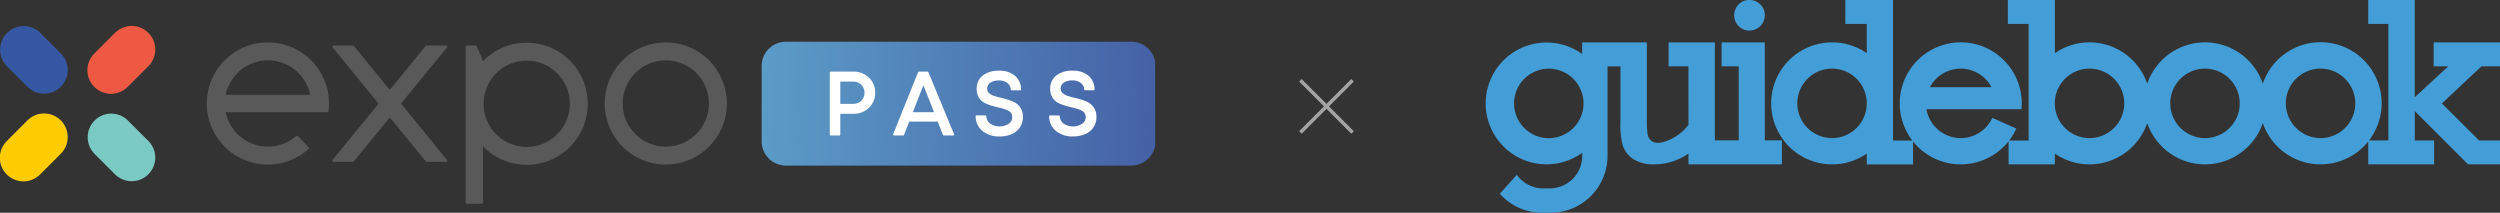 <?xml version="1.0" encoding="UTF-8"?>
<svg xmlns="http://www.w3.org/2000/svg" xmlns:xlink="http://www.w3.org/1999/xlink" width="699.172" height="59.491" viewBox="0 0 699.172 59.491">
  <rect x="0" y="0" width="699.172" height="59.491" fill="#333333" stroke="none"/>
  <defs>
    <clipPath id="clip-path">
      <path id="Path_9122" data-name="Path 9122" d="M219.79,4.408a6.777,6.777,0,0,0-6.777,6.775V32.274a6.777,6.777,0,0,0,6.777,6.776h96.594a6.778,6.778,0,0,0,6.681-5.637V10.045a6.778,6.778,0,0,0-6.681-5.637Z" fill="none"></path>
    </clipPath>
    <linearGradient id="linear-gradient" y1="0.763" x2="1" y2="0.774" gradientUnits="objectBoundingBox">
      <stop offset="0" stop-color="#5b9bc7"></stop>
      <stop offset="1" stop-color="#4561a6"></stop>
    </linearGradient>
    <clipPath id="clip-path-2">
      <rect id="Rectangle_1824" data-name="Rectangle 1824" width="323.159" height="49.739" transform="translate(0.001 0)" fill="none"></rect>
    </clipPath>
  </defs>
  <g id="Group_6283" data-name="Group 6283" transform="translate(-360.524 -142.955)">
    <path id="primary_logo" d="M129.664,137.64a9.715,9.715,0,1,1,9.726-9.715,9.732,9.732,0,0,1-9.726,9.715Zm60.414.6h4.787v6.722H168.732v-3.02a16.714,16.714,0,0,1-9.872,3.02,9.816,9.816,0,0,1-5.549-1.481,7.189,7.189,0,0,1-2.985-3.891,23.046,23.046,0,0,1-.61-6.726v-15.3H146.1V142.6A15.914,15.914,0,0,1,130.2,158.491h-2.4a15.774,15.774,0,0,1-11.431-4.883l-.394-.408.378-.423,3.885-4.354.469-.525.455.537a9.068,9.068,0,0,0,6.906,3.257h1.867a9.1,9.1,0,0,0,9.095-9.084v-.877A17.032,17.032,0,1,1,139,114.1v-3.246h18.1v21.235a33.236,33.236,0,0,0,.187,4.346,3.074,3.074,0,0,0,.855,1.768,2.926,2.926,0,0,0,2.048.737c1.727.024,5.872-1.447,8.543-5.038l-.006-16.348h-5.549v-6.7h12.938v27.388h6.669V117.555H178v-6.7h12.074ZM185.8,107.556a4.116,4.116,0,0,1-3.037-1.271,4.292,4.292,0,0,1-.038-6.007A4.086,4.086,0,0,1,185.8,99a4.187,4.187,0,0,1,3.012,1.229,4.085,4.085,0,0,1,1.271,3.032,4.3,4.3,0,0,1-4.283,4.294Zm209.9,10h-5.184l-11.07,10.373,10.389,10.347H395.7v6.689h-8.93l-14.907-14.89v8.2h5.409v6.689H358.846v-6.41a17.071,17.071,0,0,1-29.487-5.143,17.078,17.078,0,0,1-32.319,0,17.068,17.068,0,0,1-25.833,8.542v3.01H258.261V138.5a17.076,17.076,0,0,1-26.717.059v6.41H218.6v-3.01a17.058,17.058,0,1,1,0-28.095V105.7h-5.989V99h13.332v39.307h5.408a17.065,17.065,0,1,1,30.6-10.4c0,.323-.071,1.639-.071,1.639H235.295a9.721,9.721,0,0,0,18.163,2.921l.27-.505,6.706,3-.288.574a17.3,17.3,0,0,1-1.744,2.773h5.463V105.7h-5.807V99h13.149v14.86A17.068,17.068,0,0,1,297.04,122.4a17.078,17.078,0,0,1,32.319,0,17.07,17.07,0,1,1,29.707,15.873h5.415V105.7h-5.636V99h13.013v27.2l9.365-8.641h-4.079v-6.7H395.7ZM208.9,137.623a9.715,9.715,0,1,0-9.726-9.715A9.721,9.721,0,0,0,208.9,137.623Zm72.009,0a9.715,9.715,0,1,0-9.726-9.715A9.721,9.721,0,0,0,280.907,137.623Zm32.293,0a9.715,9.715,0,1,0-9.726-9.715A9.732,9.732,0,0,0,313.2,137.623Zm32.319,0a9.715,9.715,0,1,0-9.726-9.715A9.732,9.732,0,0,0,345.519,137.623Zm-100.647-19.43a9.733,9.733,0,0,0-8.6,5.188h17.2A9.732,9.732,0,0,0,244.872,118.193Z" transform="translate(664 43.955)" fill="#439ed7" fill-rule="evenodd"></path>
    <g id="Group_6282" data-name="Group 6282" transform="translate(360.523 150.211)">
      <g id="Group_6279" data-name="Group 6279">
        <g id="Group_6278" data-name="Group 6278" clip-path="url(#clip-path)">
          <rect id="Rectangle_1823" data-name="Rectangle 1823" width="110.052" height="34.642" transform="translate(213.013 4.408)" fill="url(#linear-gradient)"></rect>
        </g>
      </g>
      <g id="Group_6281" data-name="Group 6281">
        <g id="Group_6280" data-name="Group 6280" clip-path="url(#clip-path-2)">
          <path id="Path_9123" data-name="Path 9123" d="M17.006,26.416a6.593,6.593,0,0,0-9.326,0h0l-5.749,5.75h0a6.594,6.594,0,1,0,9.325,9.325l5.749-5.748a6.593,6.593,0,0,0,0-9.326" fill="#ffcc03"></path>
          <path id="Path_9124" data-name="Path 9124" d="M41.49,1.932a6.593,6.593,0,0,0-9.326,0l0,0L26.417,7.682h0a6.594,6.594,0,1,0,9.325,9.325l5.749-5.748a6.593,6.593,0,0,0,0-9.326" fill="#ed5942"></path>
          <path id="Path_9125" data-name="Path 9125" d="M17.006,17.006a6.593,6.593,0,0,0,0-9.326l0,0L11.256,1.933h0a6.594,6.594,0,0,0-9.325,9.325L7.68,17.006a6.593,6.593,0,0,0,9.326,0" fill="#3657a3"></path>
          <path id="Path_9126" data-name="Path 9126" d="M41.49,41.49a6.593,6.593,0,0,0,0-9.326v0l-5.749-5.749h0a6.594,6.594,0,0,0-9.325,9.325l5.748,5.749a6.593,6.593,0,0,0,9.326,0" fill="#7ac9c2"></path>
          <path id="Path_9127" data-name="Path 9127" d="M147.306,4.687a17.024,17.024,0,0,0-12.221,5.152.379.379,0,0,0-.02-.07l-1.711-4.087a.337.337,0,0,0-.308-.207h-2.481a.336.336,0,0,0-.336.336V49.4a.336.336,0,0,0,.336.335h4.191a.337.337,0,0,0,.336-.335V33.7A17.077,17.077,0,1,0,147.306,4.687m0,29.138a12.06,12.06,0,1,1,12.06-12.06,12.059,12.059,0,0,1-12.06,12.06" fill="#595959"></path>
          <path id="Path_9128" data-name="Path 9128" d="M186.205,4.61a17.077,17.077,0,1,0,17.077,17.078A17.077,17.077,0,0,0,186.205,4.61m0,29.138a12.06,12.06,0,1,1,12.06-12.06,12.059,12.059,0,0,1-12.06,12.06" fill="#595959"></path>
          <path id="Path_9129" data-name="Path 9129" d="M112.328,21.939a.335.335,0,0,1,0-.424L124.989,6.024a.335.335,0,0,0-.258-.547h-5.416a.337.337,0,0,0-.26.123l-9.781,11.969a.332.332,0,0,1-.516,0L98.977,5.6a.337.337,0,0,0-.26-.123H93.3a.335.335,0,0,0-.258.547L105.7,21.515a.34.34,0,0,1,0,.424L93.018,37.462a.334.334,0,0,0,.26.546h5.416a.331.331,0,0,0,.258-.124l9.806-12a.332.332,0,0,1,.516,0l9.806,12a.328.328,0,0,0,.258.124h5.416a.334.334,0,0,0,.258-.546Z" fill="#595959"></path>
          <path id="Path_9130" data-name="Path 9130" d="M74.939,4.611a17.077,17.077,0,1,0,11.34,29.821.339.339,0,0,0,.019-.483L83.305,30.8a.333.333,0,0,0-.46-.018,12.045,12.045,0,0,1-19.721-6.661H91.53a.333.333,0,0,0,.333-.289,16.43,16.43,0,0,0,.154-2.14A17.078,17.078,0,0,0,74.939,4.611M63.124,19.257a12.063,12.063,0,0,1,23.63,0Z" fill="#595959"></path>
          <path id="Path_9131" data-name="Path 9131" d="M238.532,21.791a3.227,3.227,0,0,0,2.335-.884,3.17,3.17,0,0,0,0-4.458,3.227,3.227,0,0,0-2.335-.884h-3.524v6.226Zm.137-9.015a6.018,6.018,0,0,1,4.345,1.68,5.616,5.616,0,0,1,1.743,4.223,5.6,5.6,0,0,1-1.743,4.209,6.009,6.009,0,0,1-4.345,1.68h-3.661V30.4a.236.236,0,0,1-.235.237h-2.467a.237.237,0,0,1-.237-.237V13.013a.237.237,0,0,1,.237-.237Z" fill="#fff"></path>
          <path id="Path_9132" data-name="Path 9132" d="M258.239,16.6,255.3,24.12h5.927ZM263.72,30.48l-1.472-3.733h-7.97L252.82,30.48a.243.243,0,0,1-.225.152H250a.241.241,0,0,1-.224-.331l6.981-17.373a.239.239,0,0,1,.223-.151h2.44a.239.239,0,0,1,.222.147L266.83,30.3a.24.24,0,0,1-.222.332h-2.665a.239.239,0,0,1-.223-.152" fill="#fff"></path>
          <path id="Path_9133" data-name="Path 9133" d="M279.589,30.906a7.25,7.25,0,0,1-4.888-1.587,5.313,5.313,0,0,1-1.844-4.051.245.245,0,0,1,.243-.251h2.506a.233.233,0,0,1,.229.225,2.67,2.67,0,0,0,1.046,2.041,4.743,4.743,0,0,0,5.186.1,2.244,2.244,0,0,0,1.021-1.919,2.31,2.31,0,0,0-.049-.489,1.37,1.37,0,0,0-.176-.431c-.083-.134-.16-.251-.237-.356a1.216,1.216,0,0,0-.354-.3c-.162-.1-.294-.186-.4-.255a2.163,2.163,0,0,0-.491-.225c-.224-.078-.4-.141-.523-.187s-.322-.1-.591-.174-.469-.119-.6-.149-.343-.081-.642-.156a17.886,17.886,0,0,1-3.286-1.033,4.146,4.146,0,0,1-2.541-3.35,5.13,5.13,0,0,1-.049-.722,4.557,4.557,0,0,1,1.686-3.76,7.07,7.07,0,0,1,4.564-1.358,6.529,6.529,0,0,1,4.525,1.469,5.035,5.035,0,0,1,1.634,3.759.245.245,0,0,1-.243.251H282.9a.236.236,0,0,1-.231-.226,2.367,2.367,0,0,0-.933-1.8,3.788,3.788,0,0,0-2.4-.73,4.175,4.175,0,0,0-2.321.6,1.979,1.979,0,0,0-.8,2.385,1.471,1.471,0,0,0,.435.579,4.507,4.507,0,0,0,.6.429,4.117,4.117,0,0,0,.835.349c.361.116.665.207.91.273s.591.154,1.04.262a19.216,19.216,0,0,1,3.323,1.059,4.389,4.389,0,0,1,2.665,3.4,5.677,5.677,0,0,1,.063.86,5.088,5.088,0,0,1-.879,2.988,5.256,5.256,0,0,1-2.334,1.869,8.469,8.469,0,0,1-3.287.609" fill="#fff"></path>
          <path id="Path_9134" data-name="Path 9134" d="M300.142,30.906a7.25,7.25,0,0,1-4.888-1.587,5.313,5.313,0,0,1-1.844-4.051.245.245,0,0,1,.243-.251h2.506a.232.232,0,0,1,.229.226,2.669,2.669,0,0,0,1.046,2.04,4.743,4.743,0,0,0,5.186.1,2.244,2.244,0,0,0,1.021-1.919,2.31,2.31,0,0,0-.049-.489,1.37,1.37,0,0,0-.176-.431c-.083-.134-.159-.251-.237-.356a1.223,1.223,0,0,0-.353-.3c-.163-.1-.295-.186-.4-.255a2.163,2.163,0,0,0-.491-.225c-.224-.078-.4-.141-.523-.187s-.322-.1-.591-.174-.469-.119-.6-.149-.343-.081-.642-.156A17.844,17.844,0,0,1,296.3,21.7a4.145,4.145,0,0,1-2.542-3.35,5.13,5.13,0,0,1-.049-.722,4.557,4.557,0,0,1,1.686-3.76,7.07,7.07,0,0,1,4.564-1.358,6.529,6.529,0,0,1,4.525,1.469,5.036,5.036,0,0,1,1.635,3.759.246.246,0,0,1-.244.251h-2.418a.236.236,0,0,1-.231-.226,2.367,2.367,0,0,0-.933-1.8,3.788,3.788,0,0,0-2.4-.73,4.177,4.177,0,0,0-2.321.6,1.979,1.979,0,0,0-.8,2.385,1.471,1.471,0,0,0,.435.579,4.5,4.5,0,0,0,.6.429,4.117,4.117,0,0,0,.835.349q.542.174.91.273c.243.068.591.154,1.04.262a19.216,19.216,0,0,1,3.323,1.059,4.39,4.39,0,0,1,2.665,3.4,5.677,5.677,0,0,1,.063.86,5.088,5.088,0,0,1-.879,2.988,5.256,5.256,0,0,1-2.334,1.869,8.469,8.469,0,0,1-3.287.609" fill="#fff"></path>
        </g>
      </g>
    </g>
    <path id="Line_843" data-name="Line 843" d="M.5,20.635h-1V0h1Z" transform="translate(738.796 165.404) rotate(45)" fill="#a3a3a3"></path>
    <path id="Line_844" data-name="Line 844" d="M-.5,20.635V0h1V20.635Z" transform="translate(724.205 165.405) rotate(-45)" fill="#a3a3a3"></path>
  </g>
</svg>
